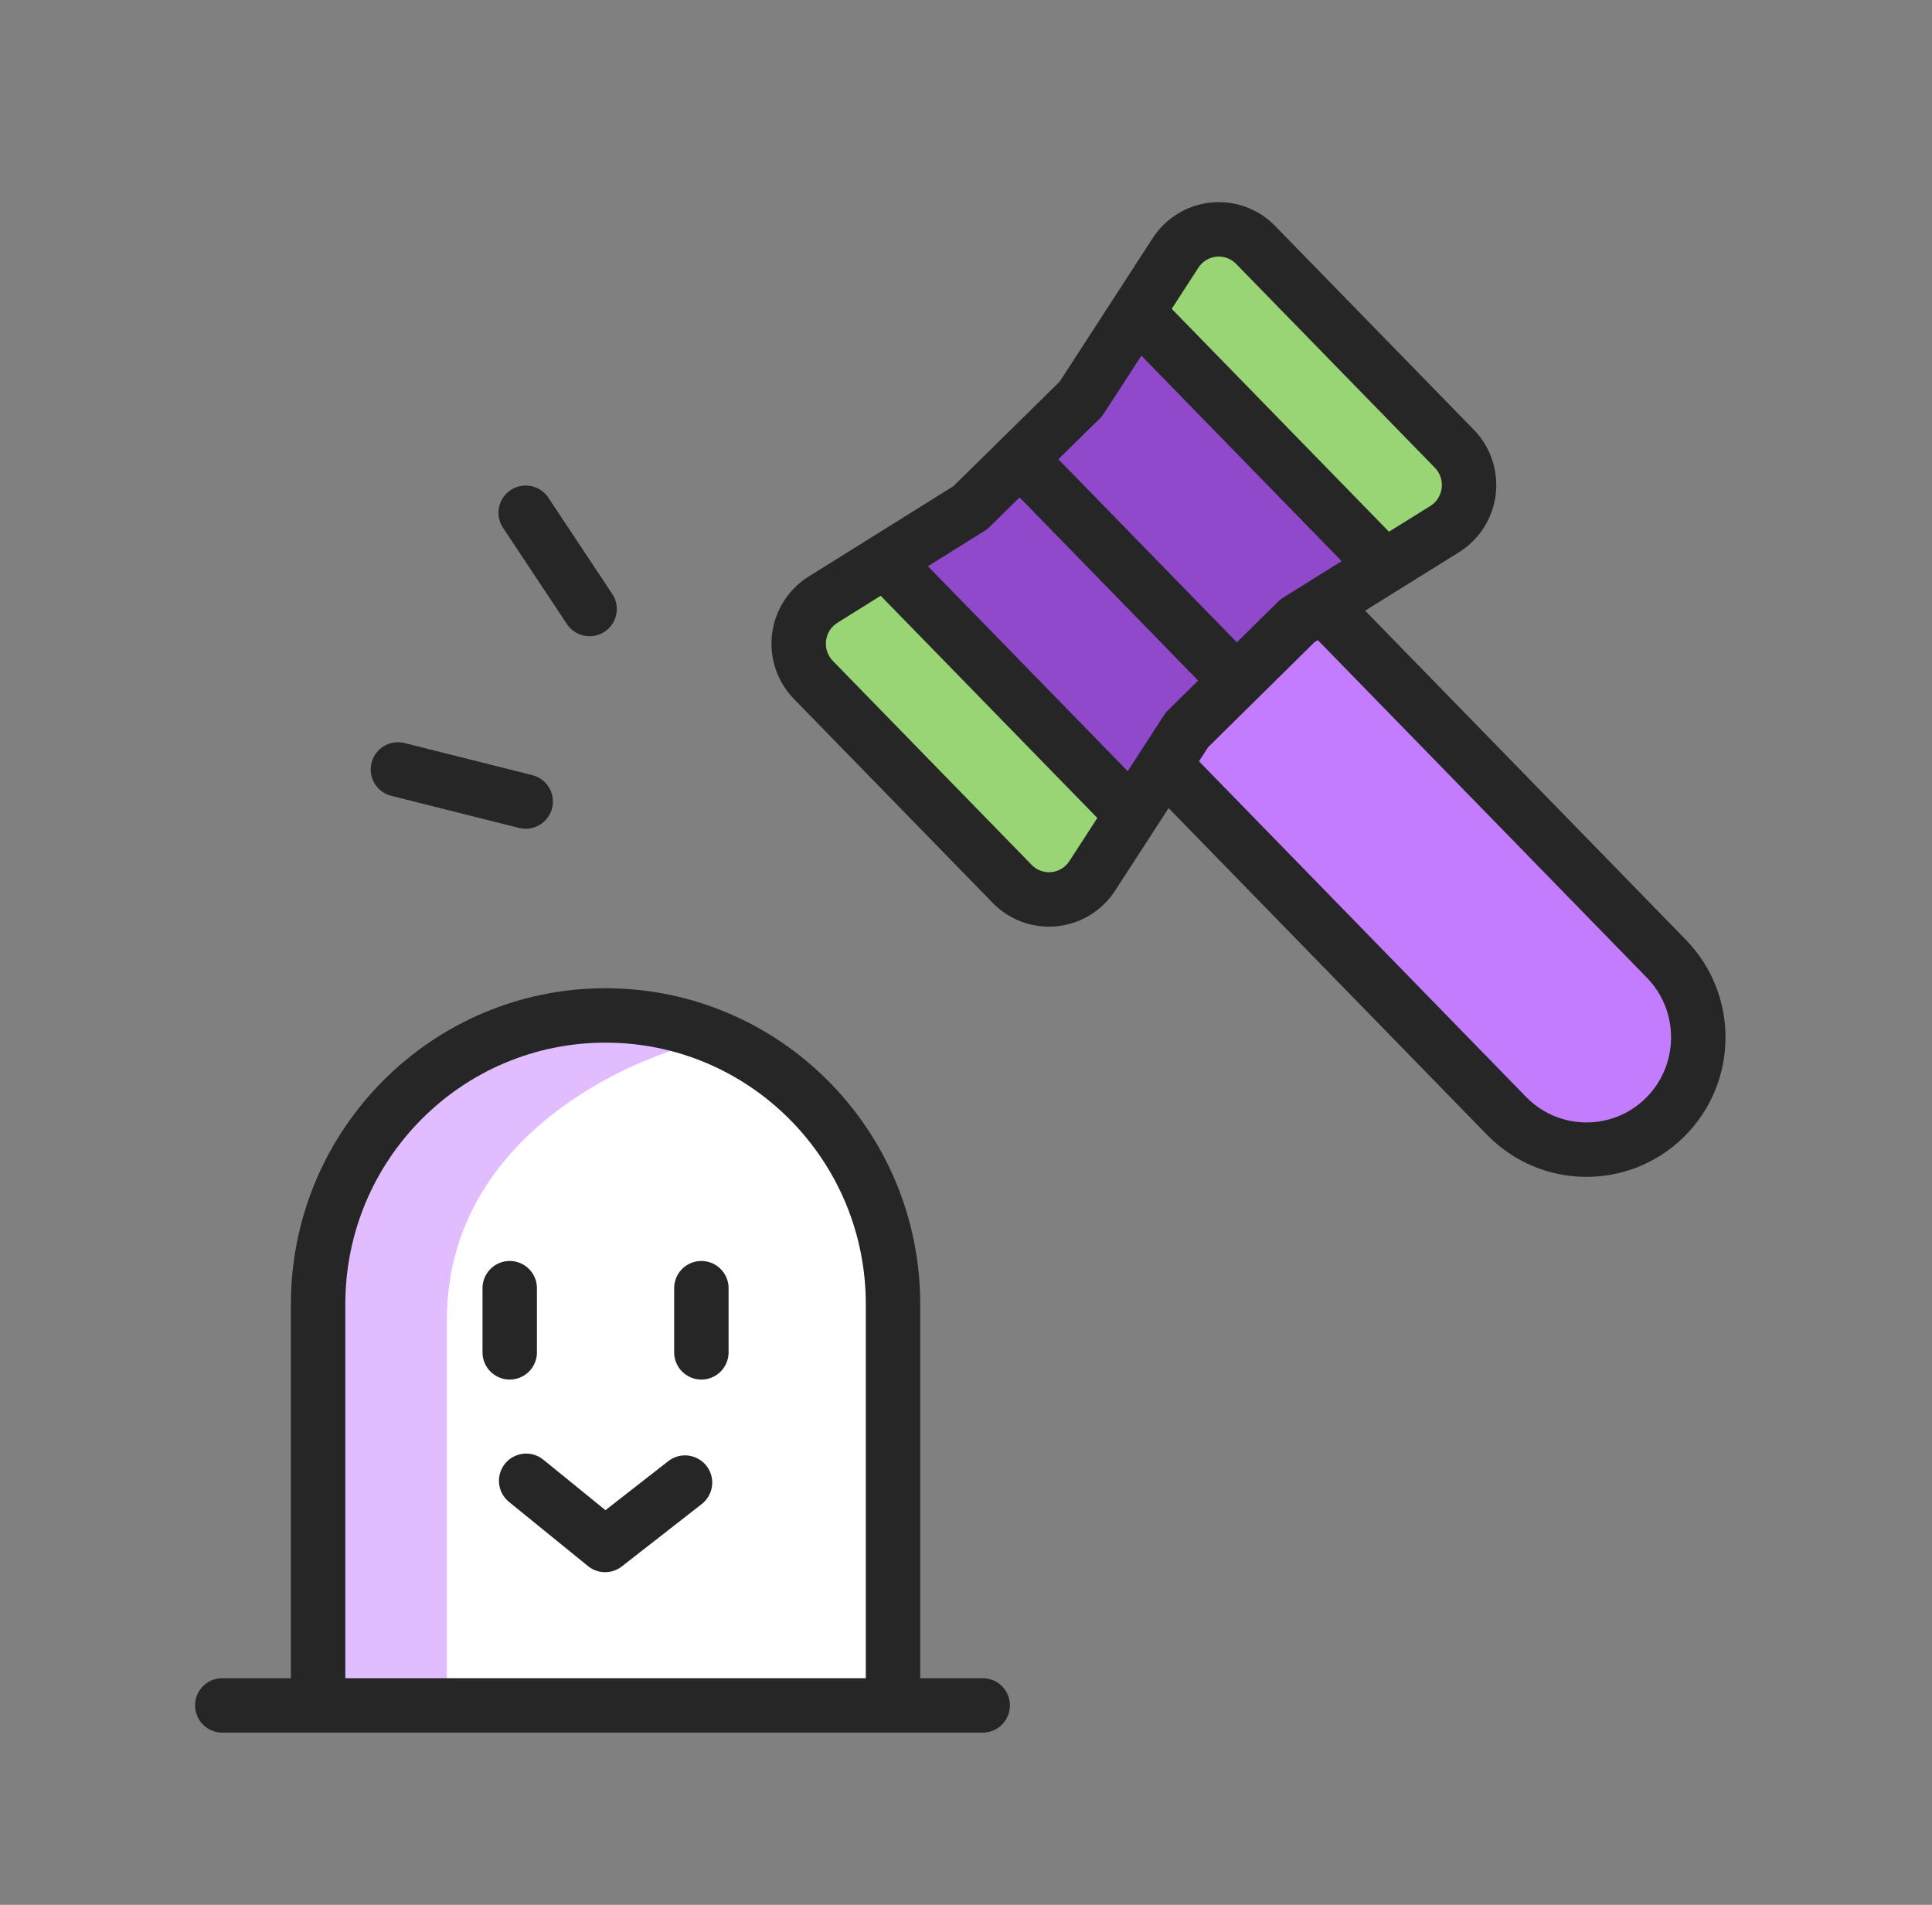 <svg width="71" height="70" viewBox="0 0 71 70" fill="none" xmlns="http://www.w3.org/2000/svg">
<rect x="0" y="0" width="71" height="70" fill="#808080" stroke="none"/>
<path d="M38.826 33.776L29.393 24.343V23.163L32.34 21.395L37.647 17.267L41.774 11.371L44.722 7.834L52.387 14.319L54.155 18.447L48.849 22.574L60.641 34.366L62.999 38.493L60.051 41.441L57.693 42.62L42.757 27.88L38.826 33.776Z" fill="#9149CC"/>
<path d="M43.542 26.701L42.756 27.881L57.692 42.62L60.051 41.441L62.998 38.493L60.64 34.366L48.848 22.574L43.542 26.701Z" fill="#C47CFF"/>
<path d="M38.826 33.776L29.393 24.343V23.163L32.34 21.395L33.099 20.805L41.578 29.649L38.826 33.776Z" fill="#99D574"/>
<path d="M52.387 14.319L54.155 18.447L51.123 20.805L41.774 11.371L44.722 7.834L52.387 14.319Z" fill="#99D574"/>
<path d="M32.93 62.666H11.705L11.115 61.487V45.568L13.474 42.03L19.959 37.314H23.497L28.803 39.082L32.93 44.389V62.666Z" fill="white"/>
<path d="M19.959 37.314H23.497L26.15 38.198C22.907 38.886 16.422 41.912 16.422 48.516V62.666H11.705L11.115 61.487V45.568L13.474 42.03L19.959 37.314Z" fill="#E1BDFF"/>
<path d="M48.921 22.595L61.239 35.233C62.826 36.863 62.798 39.475 61.178 41.071C59.556 42.664 56.956 42.637 55.368 41.009L43.05 28.37M32.818 62.671V47.929C32.818 42.067 28.088 37.316 22.254 37.316C16.419 37.316 11.69 42.067 11.69 47.929V62.671M19.336 54.417L22.238 56.775L25.174 54.483M18.732 47.339V49.697M25.775 47.339V49.697M8.168 62.671H36.114M19.319 18.843L21.667 22.38M14.624 28.276L19.319 29.455M41.599 29.932L32.518 20.618M45.306 24.885L37.727 17.111M50.891 20.816L41.786 11.475M43.618 26.823L40.138 32.189C39.825 32.672 39.309 32.987 38.737 33.044C38.165 33.101 37.599 32.894 37.197 32.481L29.891 24.986C29.489 24.573 29.296 23.998 29.365 23.425C29.434 22.851 29.759 22.34 30.248 22.036L35.661 18.656L39.723 14.659L43.202 9.293C43.516 8.809 44.031 8.495 44.603 8.438C45.175 8.381 45.742 8.588 46.144 9.001L53.447 16.491C53.849 16.904 54.043 17.478 53.974 18.052C53.905 18.625 53.581 19.136 53.093 19.442L47.679 22.814L43.618 26.823Z" stroke="#262626" stroke-width="2" stroke-linecap="round" stroke-linejoin="round"/>
</svg>
